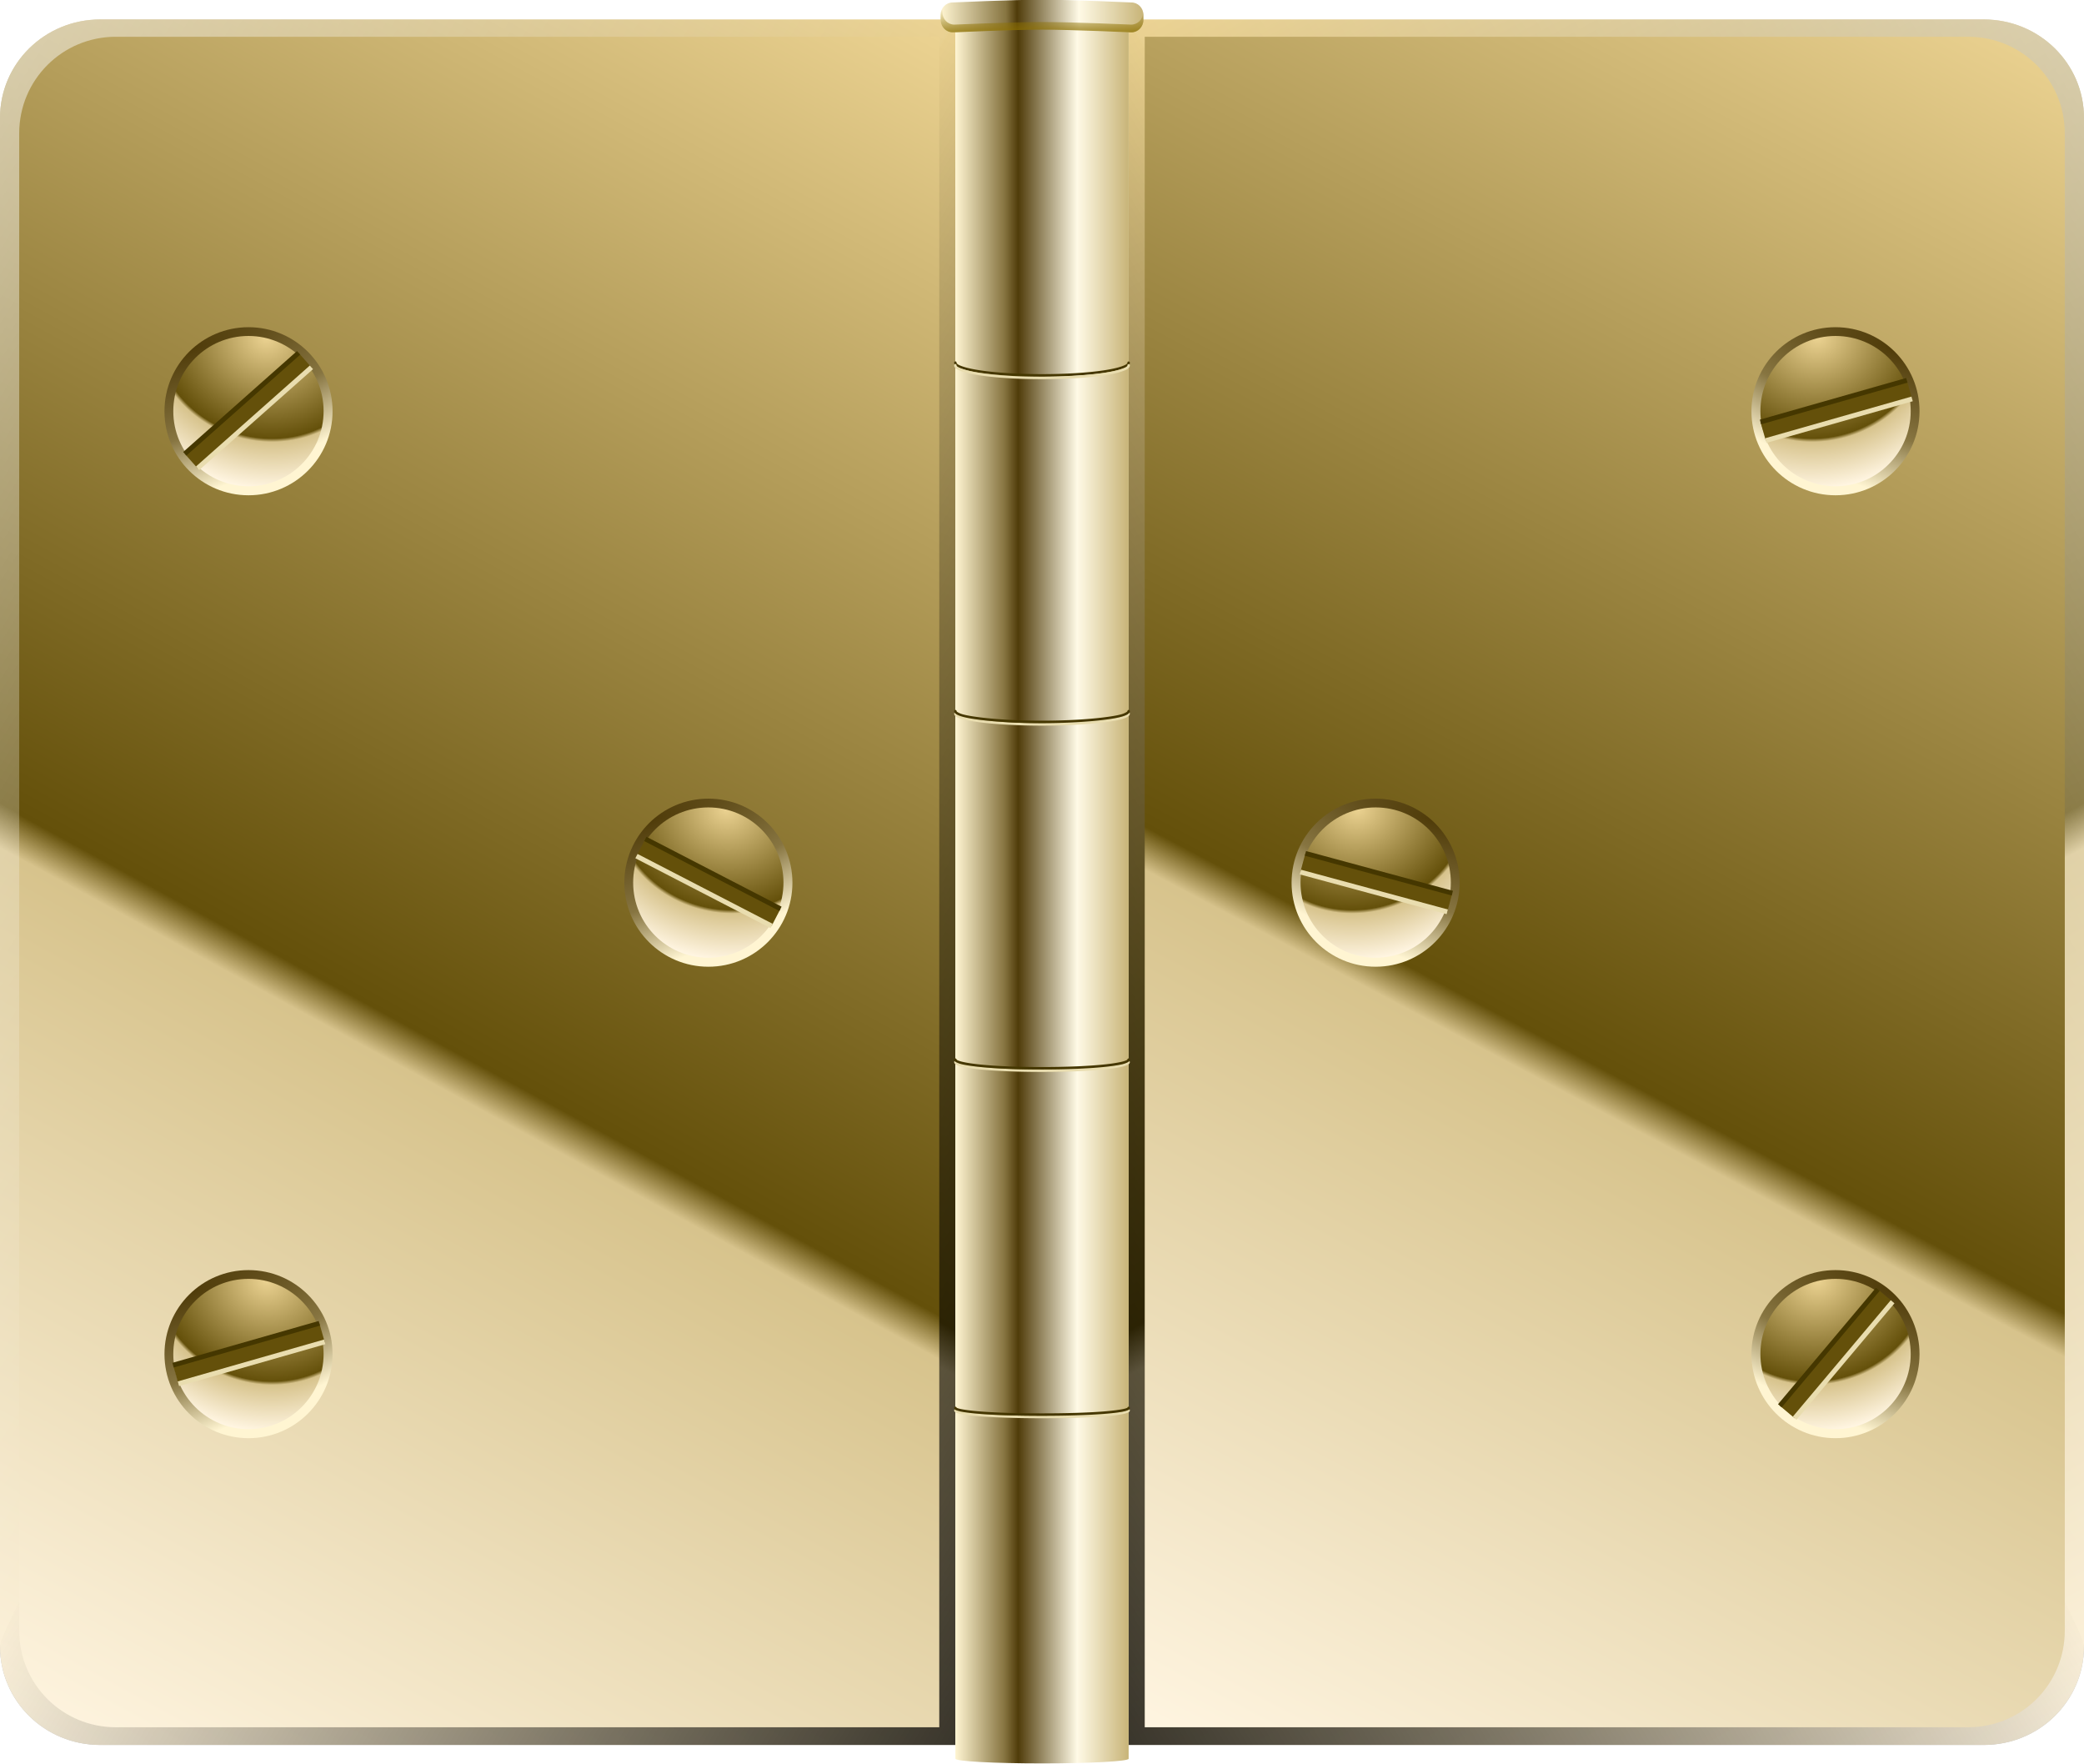 <?xml version="1.0" encoding="UTF-8" standalone="no"?>
<!-- Created with Inkscape (http://www.inkscape.org/) -->
<svg
   xmlns:dc="http://purl.org/dc/elements/1.1/"
   xmlns:cc="http://creativecommons.org/ns#"
   xmlns:rdf="http://www.w3.org/1999/02/22-rdf-syntax-ns#"
   xmlns:svg="http://www.w3.org/2000/svg"
   xmlns="http://www.w3.org/2000/svg"
   xmlns:xlink="http://www.w3.org/1999/xlink"
   xmlns:sodipodi="http://sodipodi.sourceforge.net/DTD/sodipodi-0.dtd"
   xmlns:inkscape="http://www.inkscape.org/namespaces/inkscape"
   inkscape:output_extension="org.inkscape.output.svg.inkscape"
   sodipodi:docname="hinge.svg"
   inkscape:version="0.46+devel r20880"
   sodipodi:version="0.32"
   id="svg2"
   height="365.302"
   width="431.496"
   version="1.0"
   inkscape:export-filename="d:\Vector Art\my_folder\hinge.png"
   inkscape:export-xdpi="62.57"
   inkscape:export-ydpi="62.57">
  <sodipodi:namedview
     id="base"
     pagecolor="#ffffff"
     bordercolor="#666666"
     borderopacity="1.0"
     inkscape:pageopacity="0.0"
     inkscape:pageshadow="2"
     inkscape:zoom="1.1497337"
     inkscape:cx="215.74783"
     inkscape:cy="182.65099"
     inkscape:document-units="px"
     inkscape:current-layer="g4140"
     showgrid="false"
     showguides="true"
     inkscape:guide-bbox="true"
     inkscape:snap-bbox="true"
     inkscape:object-paths="true"
     inkscape:snap-object-midpoints="true"
     inkscape:snap-bbox-midpoints="true"
     inkscape:snap-grids="false"
     inkscape:window-width="1280"
     inkscape:window-height="673"
     inkscape:window-x="-4"
     inkscape:window-y="-4"
     inkscape:bbox-nodes="true"
     inkscape:object-nodes="true"
     inkscape:snap-global="false">
    <inkscape:grid
       type="xygrid"
       id="grid2794"
       empspacing="10"
       visible="true"
       enabled="true" />
  </sodipodi:namedview>
  <defs
     id="defs4">
    <inkscape:perspective
       sodipodi:type="inkscape:persp3d"
       inkscape:vp_x="0 : 182.65099 : 1"
       inkscape:vp_y="0 : 1000 : 0"
       inkscape:vp_z="431.49567 : 182.65099 : 1"
       inkscape:persp3d-origin="215.74783 : 121.76732 : 1"
       id="perspective138" />
    <linearGradient
       inkscape:collect="always"
       id="linearGradient4002">
      <stop
         style="stop-color:#ffffff;stop-opacity:1;"
         offset="0"
         id="stop4004" />
      <stop
         style="stop-color:#ffffff;stop-opacity:0;"
         offset="1"
         id="stop4006" />
    </linearGradient>
    <linearGradient
       inkscape:collect="always"
       id="linearGradient3992">
      <stop
         style="stop-color:#000000;stop-opacity:1;"
         offset="0"
         id="stop3994" />
      <stop
         style="stop-color:#000000;stop-opacity:0;"
         offset="1"
         id="stop3996" />
    </linearGradient>
    <linearGradient
       inkscape:collect="always"
       id="linearGradient3922">
      <stop
         style="stop-color:#8e7100;stop-opacity:1;"
         offset="0"
         id="stop3924" />
      <stop
         style="stop-color:#8e7100;stop-opacity:0;"
         offset="1"
         id="stop3926" />
    </linearGradient>
    <linearGradient
       id="linearGradient3746">
      <stop
         id="stop3748"
         offset="0"
         style="stop-color:#c8b478;stop-opacity:1;" />
      <stop
         style="stop-color:#fffae6;stop-opacity:1;"
         offset="0.318"
         id="stop3750" />
      <stop
         id="stop3752"
         offset="0.623"
         style="stop-color:#503c0a;stop-opacity:1;" />
      <stop
         style="stop-color:#877541;stop-opacity:1;"
         offset="0.678"
         id="stop3754" />
      <stop
         id="stop3756"
         offset="1"
         style="stop-color:#fff5d2;stop-opacity:1;" />
    </linearGradient>
    <inkscape:path-effect
       id="path-effect3707"
       effect="spiro"
       is_visible="true"
       deactivate_knotholder="false" />
    <inkscape:path-effect
       effect="spiro"
       id="path-effect3703"
       is_visible="true"
       deactivate_knotholder="false" />
    <linearGradient
       id="linearGradient3670">
      <stop
         id="stop3678"
         offset="0"
         style="stop-color:#ebd291;stop-opacity:1;" />
      <stop
         style="stop-color:#64500a;stop-opacity:1;"
         offset="0.667"
         id="stop3690" />
      <stop
         style="stop-color:#d7c38c;stop-opacity:1;"
         offset="0.691"
         id="stop3684" />
      <stop
         style="stop-color:#fff5e1;stop-opacity:1;"
         offset="1"
         id="stop3680" />
    </linearGradient>
    <linearGradient
       id="linearGradient3630">
      <stop
         style="stop-color:#503c0a;stop-opacity:1;"
         offset="0"
         id="stop3636" />
      <stop
         id="stop3638"
         offset="0.575"
         style="stop-color:#877541;stop-opacity:1;" />
      <stop
         style="stop-color:#fff5d2;stop-opacity:1;"
         offset="1"
         id="stop3640" />
    </linearGradient>
    <linearGradient
       id="linearGradient8706">
      <stop
         style="stop-color:#c8b478;stop-opacity:1;"
         offset="0"
         id="stop8708" />
      <stop
         id="stop8710"
         offset="0.297"
         style="stop-color:#fffae6;stop-opacity:1;" />
      <stop
         style="stop-color:#503c0a;stop-opacity:1;"
         offset="0.637"
         id="stop8712" />
      <stop
         id="stop8716"
         offset="0.718"
         style="stop-color:#877541;stop-opacity:1;" />
      <stop
         style="stop-color:#fff5d2;stop-opacity:1;"
         offset="1"
         id="stop8714" />
    </linearGradient>
    <linearGradient
       id="linearGradient8688">
      <stop
         id="stop8690"
         offset="0"
         style="stop-color:#ebd291;stop-opacity:1;" />
      <stop
         style="stop-color:#64500a;stop-opacity:1;"
         offset="0.583"
         id="stop8694" />
      <stop
         id="stop8696"
         offset="0.603"
         style="stop-color:#d7c38c;stop-opacity:1;" />
      <stop
         id="stop8692"
         offset="1"
         style="stop-color:#fff5e1;stop-opacity:1;" />
    </linearGradient>
    <linearGradient
       inkscape:collect="always"
       xlink:href="#linearGradient8688"
       id="linearGradient8686"
       x1="290.5"
       y1="152.362"
       x2="99.75"
       y2="502.612"
       gradientUnits="userSpaceOnUse" />
    <radialGradient
       inkscape:collect="always"
       xlink:href="#linearGradient3630"
       id="radialGradient3616"
       cx="189.394"
       cy="316.498"
       fx="189.394"
       fy="316.498"
       r="20.288"
       gradientUnits="userSpaceOnUse"
       gradientTransform="matrix(4.749,-1.967,0.623,1.503,-909.975,204.309)" />
    <radialGradient
       inkscape:collect="always"
       xlink:href="#linearGradient3630"
       id="radialGradient3654"
       gradientUnits="userSpaceOnUse"
       gradientTransform="matrix(4.749,-1.967,0.623,1.503,-909.975,204.309)"
       cx="189.394"
       cy="316.498"
       fx="189.394"
       fy="316.498"
       r="20.288" />
    <radialGradient
       inkscape:collect="always"
       xlink:href="#linearGradient3630"
       id="radialGradient3656"
       gradientUnits="userSpaceOnUse"
       gradientTransform="matrix(4.749,-1.967,0.623,1.503,-909.975,204.309)"
       cx="189.394"
       cy="316.498"
       fx="189.394"
       fy="316.498"
       r="20.288" />
    <radialGradient
       inkscape:collect="always"
       xlink:href="#linearGradient3670"
       id="radialGradient3688"
       cx="204.694"
       cy="302.916"
       fx="204.694"
       fy="302.916"
       r="20.321"
       gradientUnits="userSpaceOnUse"
       gradientTransform="matrix(-0.507,1.891,-2.093,-0.561,942.516,85.743)" />
    <radialGradient
       inkscape:collect="always"
       xlink:href="#linearGradient3670"
       id="radialGradient3696"
       gradientUnits="userSpaceOnUse"
       gradientTransform="matrix(-0.507,1.891,-2.093,-0.561,942.516,85.743)"
       cx="204.694"
       cy="302.916"
       fx="204.694"
       fy="302.916"
       r="20.321" />
    <radialGradient
       inkscape:collect="always"
       xlink:href="#linearGradient3670"
       id="radialGradient3698"
       gradientUnits="userSpaceOnUse"
       gradientTransform="matrix(-0.507,1.891,-2.093,-0.561,942.516,85.743)"
       cx="204.694"
       cy="302.916"
       fx="204.694"
       fy="302.916"
       r="20.321" />
    <filter
       inkscape:collect="always"
       id="filter3934"
       x="-0.013"
       width="1.027"
       y="-0.115"
       height="1.231">
      <feGaussianBlur
         inkscape:collect="always"
         stdDeviation="0.234"
         id="feGaussianBlur3936" />
    </filter>
    <clipPath
       clipPathUnits="userSpaceOnUse"
       id="clipPath3940">
      <path
         sodipodi:nodetypes="caccccacccc"
         id="path3942"
         d="m 289.937,144.93 c 0,0 12.331,-0.558 18.5,-0.558 6.169,0 18.5,0.558 18.5,0.558 1.385,0 2.5,1.132 2.5,2.538 l 0,1.015 c 0,1.406 -1.115,2.538 -2.5,2.538 0,0 -12.331,-0.558 -18.5,-0.558 -6.169,0 -18.5,0.558 -18.5,0.558 -1.385,0 -2.5,-1.132 -2.5,-2.538 l 0,-1.015 c 0,-1.406 1.115,-2.538 2.5,-2.538 z"
         style="fill:url(#linearGradient3944);fill-opacity:1;stroke:none" />
    </clipPath>
    <linearGradient
       inkscape:collect="always"
       xlink:href="#linearGradient3746"
       id="linearGradient3944"
       gradientUnits="userSpaceOnUse"
       gradientTransform="translate(0,-0.619)"
       x1="329.437"
       y1="148.315"
       x2="287.437"
       y2="148.492" />
    <linearGradient
       inkscape:collect="always"
       xlink:href="#linearGradient8688"
       id="linearGradient3972"
       x1="294.013"
       y1="149.21"
       x2="97.244"
       y2="505.592"
       gradientUnits="userSpaceOnUse" />
    <linearGradient
       inkscape:collect="always"
       xlink:href="#linearGradient3992"
       id="linearGradient3998"
       x1="295.023"
       y1="503.401"
       x2="137.82"
       y2="409.401"
       gradientUnits="userSpaceOnUse" />
    <linearGradient
       inkscape:collect="always"
       xlink:href="#linearGradient4002"
       id="linearGradient4008"
       x1="94.609"
       y1="158.095"
       x2="240.08"
       y2="248.605"
       gradientUnits="userSpaceOnUse" />
    <linearGradient
       inkscape:collect="always"
       xlink:href="#linearGradient8706"
       id="linearGradient4026"
       gradientUnits="userSpaceOnUse"
       gradientTransform="translate(3.306,-1)"
       x1="326.391"
       y1="315.545"
       x2="290.5"
       y2="315.545" />
    <linearGradient
       inkscape:collect="always"
       xlink:href="#linearGradient3746"
       id="linearGradient4028"
       gradientUnits="userSpaceOnUse"
       gradientTransform="translate(3.306,-1.619)"
       x1="329.437"
       y1="148.315"
       x2="287.437"
       y2="148.492" />
    <linearGradient
       inkscape:collect="always"
       xlink:href="#linearGradient3922"
       id="linearGradient4030"
       gradientUnits="userSpaceOnUse"
       x1="306.706"
       y1="152.483"
       x2="306.706"
       y2="146.199" />
    <linearGradient
       inkscape:collect="always"
       xlink:href="#linearGradient8688"
       id="linearGradient4190"
       gradientUnits="userSpaceOnUse"
       x1="294.013"
       y1="149.21"
       x2="97.244"
       y2="505.592" />
    <linearGradient
       inkscape:collect="always"
       xlink:href="#linearGradient4002"
       id="linearGradient4192"
       gradientUnits="userSpaceOnUse"
       x1="94.609"
       y1="158.095"
       x2="240.08"
       y2="248.605" />
    <linearGradient
       inkscape:collect="always"
       xlink:href="#linearGradient8688"
       id="linearGradient4194"
       gradientUnits="userSpaceOnUse"
       x1="294.013"
       y1="149.21"
       x2="97.244"
       y2="505.592" />
    <linearGradient
       inkscape:collect="always"
       xlink:href="#linearGradient3992"
       id="linearGradient4196"
       gradientUnits="userSpaceOnUse"
       x1="295.023"
       y1="503.401"
       x2="137.82"
       y2="409.401" />
    <linearGradient
       inkscape:collect="always"
       xlink:href="#linearGradient8688"
       id="linearGradient4198"
       gradientUnits="userSpaceOnUse"
       x1="104.5"
       y1="152.362"
       x2="290.457"
       y2="503.319" />
    <radialGradient
       inkscape:collect="always"
       xlink:href="#linearGradient3630"
       id="radialGradient4200"
       gradientUnits="userSpaceOnUse"
       gradientTransform="matrix(4.749,-1.967,0.623,1.503,-909.975,204.309)"
       cx="189.394"
       cy="316.498"
       fx="189.394"
       fy="316.498"
       r="20.288" />
    <radialGradient
       inkscape:collect="always"
       xlink:href="#linearGradient3670"
       id="radialGradient4202"
       gradientUnits="userSpaceOnUse"
       gradientTransform="matrix(-0.507,1.891,-2.093,-0.561,942.516,85.743)"
       cx="204.694"
       cy="302.916"
       fx="204.694"
       fy="302.916"
       r="20.321" />
    <radialGradient
       inkscape:collect="always"
       xlink:href="#linearGradient3630"
       id="radialGradient4204"
       gradientUnits="userSpaceOnUse"
       gradientTransform="matrix(4.749,-1.967,0.623,1.503,-909.975,204.309)"
       cx="189.394"
       cy="316.498"
       fx="189.394"
       fy="316.498"
       r="20.288" />
    <radialGradient
       inkscape:collect="always"
       xlink:href="#linearGradient3630"
       id="radialGradient4206"
       gradientUnits="userSpaceOnUse"
       gradientTransform="matrix(4.749,-1.967,0.623,1.503,-909.975,204.309)"
       cx="189.394"
       cy="316.498"
       fx="189.394"
       fy="316.498"
       r="20.288" />
    <radialGradient
       inkscape:collect="always"
       xlink:href="#linearGradient3670"
       id="radialGradient4208"
       gradientUnits="userSpaceOnUse"
       gradientTransform="matrix(-0.507,1.891,-2.093,-0.561,942.516,85.743)"
       cx="204.694"
       cy="302.916"
       fx="204.694"
       fy="302.916"
       r="20.321" />
    <radialGradient
       inkscape:collect="always"
       xlink:href="#linearGradient3670"
       id="radialGradient4210"
       gradientUnits="userSpaceOnUse"
       gradientTransform="matrix(-0.507,1.891,-2.093,-0.561,942.516,85.743)"
       cx="204.694"
       cy="302.916"
       fx="204.694"
       fy="302.916"
       r="20.321" />
    <linearGradient
       inkscape:collect="always"
       xlink:href="#linearGradient8688"
       id="linearGradient4212"
       gradientUnits="userSpaceOnUse"
       x1="294.013"
       y1="149.21"
       x2="97.244"
       y2="505.592" />
  </defs>
  <g
     inkscape:label="Layer 1"
     inkscape:groupmode="layer"
     id="layer1"
     transform="translate(-96.023,-141.872)">
    <g
       id="g4032"
       transform="translate(0,-2.878)">
      <path
         style="opacity:0.25;fill:#000000;fill-opacity:1;stroke:none"
         d="m 96.023,485.612 c 0,-11.31 197.797,-336.836 197.797,-336.836 l 0,357.25 -177.031,0 c -11.504,0 -20.766,-9.105 -20.766,-20.414 z"
         id="path3978"
         sodipodi:nodetypes="ccccc" />
      <path
         sodipodi:nodetypes="ccccc"
         id="path3976"
         d="m 293.82,148.776 -197.797,336.836 0,-316.421 c 0,-11.31 9.262,-20.414 20.766,-20.414 l 177.031,0 z"
         style="fill:url(#linearGradient4212);fill-opacity:1;stroke:none" />
      <path
         style="opacity:0.5;fill:url(#linearGradient4008);fill-opacity:1;stroke:none"
         d="m 293.82,148.776 -197.797,336.836 0,-316.421 c 0,-11.31 9.262,-20.414 20.766,-20.414 l 177.031,0 z"
         id="path4000"
         sodipodi:nodetypes="ccccc" />
      <path
         sodipodi:nodetypes="ccccc"
         id="path3956"
         d="m 96.023,485.612 c 0,-11.31 197.797,-336.836 197.797,-336.836 l 0,357.25 -177.031,0 c -11.504,0 -20.766,-9.105 -20.766,-20.414 z"
         style="fill:url(#linearGradient3972);fill-opacity:1;stroke:none" />
      <path
         style="opacity:0.75;fill:url(#linearGradient3998);fill-opacity:1;stroke:none"
         d="m 96.023,485.612 c 0,-11.31 197.797,-336.836 197.797,-336.836 l 0,357.25 -177.031,0 c -11.504,0 -20.766,-9.105 -20.766,-20.414 z"
         id="path3988"
         sodipodi:nodetypes="ccccc" />
      <path
         sodipodi:nodetypes="ccccccc"
         id="rect2792"
         d="m 120,152.362 170.5,0 0,350 -170.5,0 c -11.08,0 -20,-8.92 -20,-20 l 0,-310 c 0,-11.08 8.92,-20 20,-20 z"
         style="fill:url(#linearGradient8686);fill-opacity:1;stroke:none" />
      <path
         transform="matrix(0.87,0,0,0.87,-26.522,-50.561)"
         d="m 220,322.362 c 0,11.046 -8.954,20 -20,20 -11.046,0 -20,-8.954 -20,-20 0,-11.046 8.954,-20 20,-20 11.046,0 20,8.954 20,20 z"
         sodipodi:ry="20"
         sodipodi:rx="20"
         sodipodi:cy="322.36218"
         sodipodi:cx="200"
         id="path2810"
         style="fill:url(#radialGradient3616);fill-opacity:1;stroke:none"
         sodipodi:type="arc" />
      <path
         sodipodi:type="arc"
         style="fill:url(#radialGradient3688);fill-opacity:1;stroke:none"
         id="path2812"
         sodipodi:cx="200"
         sodipodi:cy="322.36218"
         sodipodi:rx="20"
         sodipodi:ry="20"
         d="m 220,322.362 c 0,11.046 -8.954,20 -20,20 -11.046,0 -20,-8.954 -20,-20 0,-11.046 8.954,-20 20,-20 11.046,0 20,8.954 20,20 z"
         transform="matrix(0.778,0,0,0.778,-8.137,-20.929)" />
      <path
         sodipodi:type="arc"
         style="fill:url(#radialGradient3656);fill-opacity:1;stroke:none"
         id="path3650"
         sodipodi:cx="200"
         sodipodi:cy="322.36218"
         sodipodi:rx="20"
         sodipodi:ry="20"
         d="m 220,322.362 c 0,11.046 -8.954,20 -20,20 -11.046,0 -20,-8.954 -20,-20 0,-11.046 8.954,-20 20,-20 11.046,0 20,8.954 20,20 z"
         transform="matrix(0.87,0,0,0.87,-26.522,144.656)" />
      <path
         transform="matrix(0.87,0,0,0.87,68.696,47.047)"
         d="m 220,322.362 c 0,11.046 -8.954,20 -20,20 -11.046,0 -20,-8.954 -20,-20 0,-11.046 8.954,-20 20,-20 11.046,0 20,8.954 20,20 z"
         sodipodi:ry="20"
         sodipodi:rx="20"
         sodipodi:cy="322.36218"
         sodipodi:cx="200"
         id="path3652"
         style="fill:url(#radialGradient3654);fill-opacity:1;stroke:none"
         sodipodi:type="arc" />
      <path
         transform="matrix(0.778,0,0,0.778,-8.137,174.288)"
         d="m 220,322.362 c 0,11.046 -8.954,20 -20,20 -11.046,0 -20,-8.954 -20,-20 0,-11.046 8.954,-20 20,-20 11.046,0 20,8.954 20,20 z"
         sodipodi:ry="20"
         sodipodi:rx="20"
         sodipodi:cy="322.36218"
         sodipodi:cx="200"
         id="path3692"
         style="fill:url(#radialGradient3698);fill-opacity:1;stroke:none"
         sodipodi:type="arc" />
      <path
         sodipodi:type="arc"
         style="fill:url(#radialGradient3696);fill-opacity:1;stroke:none"
         id="path3694"
         sodipodi:cx="200"
         sodipodi:cy="322.36218"
         sodipodi:rx="20"
         sodipodi:ry="20"
         d="m 220,322.362 c 0,11.046 -8.954,20 -20,20 -11.046,0 -20,-8.954 -20,-20 0,-11.046 8.954,-20 20,-20 11.046,0 20,8.954 20,20 z"
         transform="matrix(0.778,0,0,0.778,87.08,76.68)" />
      <g
         id="g3709">
        <path
           style="fill:#64500a;fill-opacity:1;stroke:none"
           d="m 160.503,220.801 -23.57,20.898 -2.654,-2.993 23.57,-20.898 2.654,2.993 z"
           id="rect7894" />
        <path
           style="stroke:#e9ddaf;stroke-width:1px;stroke-opacity:1"
           d="m 160.503,220.801 -23.57,20.898"
           id="path3701"
           inkscape:path-effect="#path-effect3703"
           inkscape:original-d="m 160.50314,220.80126 -23.56999,20.8975" />
        <path
           inkscape:original-d="m 157.84949,217.80825 -23.56999,20.8975"
           inkscape:path-effect="#path-effect3707"
           id="path3705"
           d="m 157.849,217.808 -23.57,20.898"
           style="stroke:#453700;stroke-width:1px;stroke-opacity:1" />
      </g>
      <g
         transform="matrix(0.902,0.432,-0.432,0.902,113.861,154.071)"
         id="g3714">
        <path
           id="path3716"
           d="m 160.503,220.801 -23.57,20.898 -2.654,-2.993 23.57,-20.898 2.654,2.993 z"
           style="fill:#64500a;fill-opacity:1;stroke:none" />
        <path
           inkscape:original-d="m 160.50314,220.80126 -23.56999,20.8975"
           inkscape:path-effect="#path-effect3703"
           id="path3718"
           d="m 160.503,220.801 -23.57,20.898"
           style="stroke:#e9ddaf;stroke-width:1px;stroke-opacity:1" />
        <path
           style="stroke:#453700;stroke-width:1px;stroke-opacity:1"
           d="m 157.849,217.808 -23.57,20.898"
           id="path3720"
           inkscape:path-effect="#path-effect3707"
           inkscape:original-d="m 157.84949,217.80825 -23.56999,20.8975" />
      </g>
      <g
         transform="matrix(0.36,0.933,-0.933,0.36,404.012,107.227)"
         id="g3722">
        <path
           style="fill:#64500a;fill-opacity:1;stroke:none"
           d="m 160.503,220.801 -23.57,20.898 -2.654,-2.993 23.57,-20.898 2.654,2.993 z"
           id="path3724" />
        <path
           style="stroke:#e9ddaf;stroke-width:1px;stroke-opacity:1"
           d="m 160.503,220.801 -23.57,20.898"
           id="path3726"
           inkscape:path-effect="#path-effect3703"
           inkscape:original-d="m 160.50314,220.80126 -23.56999,20.8975" />
        <path
           inkscape:original-d="m 157.84949,217.80825 -23.56999,20.8975"
           inkscape:path-effect="#path-effect3707"
           id="path3728"
           d="m 157.849,217.808 -23.57,20.898"
           style="stroke:#453700;stroke-width:1px;stroke-opacity:1" />
      </g>
    </g>
    <g
       id="g4058"
       transform="matrix(-1,0,0,1,631.674,0)" />
    <g
       id="g4140"
       transform="matrix(-1,0,0,1,623.542,-2.878)">
      <path
         sodipodi:nodetypes="ccccc"
         id="path4142"
         d="m 96.023,485.612 c 0,-11.31 197.797,-336.836 197.797,-336.836 l 0,357.25 -177.031,0 c -11.504,0 -20.766,-9.105 -20.766,-20.414 z"
         style="opacity:0.25;fill:#000000;fill-opacity:1;stroke:none" />
      <path
         style="fill:url(#linearGradient4190);fill-opacity:1;stroke:none"
         d="m 293.82,148.776 -197.797,336.836 0,-316.421 c 0,-11.31 9.262,-20.414 20.766,-20.414 l 177.031,0 z"
         id="path4144"
         sodipodi:nodetypes="ccccc" />
      <path
         sodipodi:nodetypes="ccccc"
         id="path4146"
         d="m 293.82,148.776 -197.797,336.836 0,-316.421 c 0,-11.31 9.262,-20.414 20.766,-20.414 l 177.031,0 z"
         style="opacity:0.5;fill:url(#linearGradient4192);fill-opacity:1;stroke:none" />
      <path
         style="fill:url(#linearGradient4194);fill-opacity:1;stroke:none"
         d="m 96.023,485.612 c 0,-11.31 197.797,-336.836 197.797,-336.836 l 0,357.25 -177.031,0 c -11.504,0 -20.766,-9.105 -20.766,-20.414 z"
         id="path4148"
         sodipodi:nodetypes="ccccc" />
      <path
         sodipodi:nodetypes="ccccc"
         id="path4150"
         d="m 96.023,485.612 c 0,-11.31 197.797,-336.836 197.797,-336.836 l 0,357.25 -177.031,0 c -11.504,0 -20.766,-9.105 -20.766,-20.414 z"
         style="opacity:0.75;fill:url(#linearGradient4196);fill-opacity:1;stroke:none" />
      <path
         style="fill:url(#linearGradient4198);fill-opacity:1;stroke:none"
         d="m 120,152.362 170.5,0 0,350 -170.5,0 c -11.08,0 -20,-8.92 -20,-20 l 0,-310 c 0,-11.08 8.92,-20 20,-20 z"
         id="path4152"
         sodipodi:nodetypes="ccccccc" />
      <path
         sodipodi:type="arc"
         style="fill:url(#radialGradient4200);fill-opacity:1;stroke:none"
         id="path4154"
         sodipodi:cx="200"
         sodipodi:cy="322.36218"
         sodipodi:rx="20"
         sodipodi:ry="20"
         d="m 220,322.362 c 0,11.046 -8.954,20 -20,20 -11.046,0 -20,-8.954 -20,-20 0,-11.046 8.954,-20 20,-20 11.046,0 20,8.954 20,20 z"
         transform="matrix(0.87,0,0,0.87,-26.522,-50.561)" />
      <path
         transform="matrix(0.778,0,0,0.778,-8.137,-20.929)"
         d="m 220,322.362 c 0,11.046 -8.954,20 -20,20 -11.046,0 -20,-8.954 -20,-20 0,-11.046 8.954,-20 20,-20 11.046,0 20,8.954 20,20 z"
         sodipodi:ry="20"
         sodipodi:rx="20"
         sodipodi:cy="322.36218"
         sodipodi:cx="200"
         id="path4156"
         style="fill:url(#radialGradient4202);fill-opacity:1;stroke:none"
         sodipodi:type="arc" />
      <path
         transform="matrix(0.87,0,0,0.87,-26.522,144.656)"
         d="m 220,322.362 c 0,11.046 -8.954,20 -20,20 -11.046,0 -20,-8.954 -20,-20 0,-11.046 8.954,-20 20,-20 11.046,0 20,8.954 20,20 z"
         sodipodi:ry="20"
         sodipodi:rx="20"
         sodipodi:cy="322.36218"
         sodipodi:cx="200"
         id="path4158"
         style="fill:url(#radialGradient4204);fill-opacity:1;stroke:none"
         sodipodi:type="arc" />
      <path
         sodipodi:type="arc"
         style="fill:url(#radialGradient4206);fill-opacity:1;stroke:none"
         id="path4160"
         sodipodi:cx="200"
         sodipodi:cy="322.36218"
         sodipodi:rx="20"
         sodipodi:ry="20"
         d="m 220,322.362 c 0,11.046 -8.954,20 -20,20 -11.046,0 -20,-8.954 -20,-20 0,-11.046 8.954,-20 20,-20 11.046,0 20,8.954 20,20 z"
         transform="matrix(0.87,0,0,0.87,68.696,47.047)" />
      <path
         sodipodi:type="arc"
         style="fill:url(#radialGradient4208);fill-opacity:1;stroke:none"
         id="path4162"
         sodipodi:cx="200"
         sodipodi:cy="322.36218"
         sodipodi:rx="20"
         sodipodi:ry="20"
         d="m 220,322.362 c 0,11.046 -8.954,20 -20,20 -11.046,0 -20,-8.954 -20,-20 0,-11.046 8.954,-20 20,-20 11.046,0 20,8.954 20,20 z"
         transform="matrix(0.778,0,0,0.778,-8.137,174.288)" />
      <path
         transform="matrix(0.778,0,0,0.778,87.08,76.68)"
         d="m 220,322.362 c 0,11.046 -8.954,20 -20,20 -11.046,0 -20,-8.954 -20,-20 0,-11.046 8.954,-20 20,-20 11.046,0 20,8.954 20,20 z"
         sodipodi:ry="20"
         sodipodi:rx="20"
         sodipodi:cy="322.36218"
         sodipodi:cx="200"
         id="path4164"
         style="fill:url(#radialGradient4210);fill-opacity:1;stroke:none"
         sodipodi:type="arc" />
      <g
         id="g4166"
         transform="matrix(0.538,0.843,-0.843,0.538,261.693,-18.129)">
        <path
           id="path4168"
           d="m 160.503,220.801 -23.57,20.898 -2.654,-2.993 23.57,-20.898 2.654,2.993 z"
           style="fill:#64500a;fill-opacity:1;stroke:none" />
        <path
           inkscape:original-d="m 160.50314,220.80126 -23.56999,20.8975"
           inkscape:path-effect="#path-effect3703"
           id="path4170"
           d="m 160.503,220.801 -23.57,20.898"
           style="stroke:#e9ddaf;stroke-width:1px;stroke-opacity:1" />
        <path
           style="stroke:#453700;stroke-width:1px;stroke-opacity:1"
           d="m 157.849,217.808 -23.57,20.898"
           id="path4172"
           inkscape:path-effect="#path-effect3707"
           inkscape:original-d="m 157.84949,217.80825 -23.56999,20.8975" />
      </g>
      <g
         id="g4174"
         transform="matrix(-0.026,1,-1,-0.026,380.908,283.617)">
        <path
           style="fill:#64500a;fill-opacity:1;stroke:none"
           d="m 160.503,220.801 -23.57,20.898 -2.654,-2.993 23.57,-20.898 2.654,2.993 z"
           id="path4176" />
        <path
           style="stroke:#e9ddaf;stroke-width:1px;stroke-opacity:1"
           d="m 160.503,220.801 -23.57,20.898"
           id="path4178"
           inkscape:path-effect="#path-effect3703"
           inkscape:original-d="m 160.50314,220.80126 -23.56999,20.8975" />
        <path
           inkscape:original-d="m 157.84949,217.80825 -23.56999,20.8975"
           inkscape:path-effect="#path-effect3707"
           id="path4180"
           d="m 157.849,217.808 -23.57,20.898"
           style="stroke:#453700;stroke-width:1px;stroke-opacity:1" />
      </g>
      <g
         id="g4182"
         transform="matrix(0.896,0.445,-0.445,0.896,212.723,56.036)">
        <path
           id="path4184"
           d="m 160.503,220.801 -23.57,20.898 -2.654,-2.993 23.57,-20.898 2.654,2.993 z"
           style="fill:#64500a;fill-opacity:1;stroke:none" />
        <path
           inkscape:original-d="m 160.50314,220.80126 -23.56999,20.8975"
           inkscape:path-effect="#path-effect3703"
           id="path4186"
           d="m 160.503,220.801 -23.57,20.898"
           style="stroke:#e9ddaf;stroke-width:1px;stroke-opacity:1" />
        <path
           style="stroke:#453700;stroke-width:1px;stroke-opacity:1"
           d="m 157.849,217.808 -23.57,20.898"
           id="path4188"
           inkscape:path-effect="#path-effect3707"
           inkscape:original-d="m 157.84949,217.80825 -23.56999,20.8975" />
      </g>
    </g>
  </g>
  <g
     id="g4013"
     transform="matrix(1,0,0,1.017,-95.995,-145.868)">
    <path
       id="rect2826"
       d="m 311.743,143.991 c -9.719,0 -17.61,1.283 -17.906,2.886 l -0.031,0 0,0.095 0,70.83 0,70.925 0,70.925 0,70.925 0,70.894 c 0,0.526 8.031,0.952 17.938,0.952 9.907,0 17.938,-0.426 17.938,-0.952 l 0,-70.925 0,-70.894 0,-70.925 0,-70.925 0,-70.83 0,-0.095 -0.031,0 c -0.296,-1.604 -8.187,-2.886 -17.906,-2.886 z"
       style="fill:url(#linearGradient4026);fill-opacity:1;stroke:none" />
    <path
       sodipodi:nodetypes="caccccacccc"
       id="rect7903"
       d="m 293.243,143.93 c 0,0 12.331,-0.558 18.5,-0.558 6.169,0 18.5,0.558 18.5,0.558 1.385,0 2.5,1.132 2.5,2.538 l 0,1.015 c 0,1.406 -1.115,2.538 -2.5,2.538 0,0 -12.331,-0.558 -18.5,-0.558 -6.169,0 -18.5,0.558 -18.5,0.558 -1.385,0 -2.5,-1.132 -2.5,-2.538 l 0,-1.015 c 0,-1.406 1.115,-2.538 2.5,-2.538 z"
       style="fill:url(#linearGradient4028);fill-opacity:1;stroke:none" />
    <path
       transform="translate(3.306,-1)"
       clip-path="url(#clipPath3940)"
       id="path3824"
       d="m 287.812,146.156 c -0.231,0.385 -0.375,0.827 -0.375,1.312 l 0,1 c 0,1.406 1.115,2.562 2.5,2.562 0,0 12.331,-0.562 18.5,-0.562 6.169,0 18.5,0.562 18.5,0.562 1.385,0 2.5,-1.157 2.5,-2.562 l 0,-1 c 0,-0.176 -0.029,-0.335 -0.062,-0.5 -0.031,1.377 -1.118,2.469 -2.469,2.469 0,0 -12.207,-0.531 -18.312,-0.531 -6.105,0 -18.312,0.531 -18.312,0.531 -1.371,0 -2.469,-1.125 -2.469,-2.531 l 0,-0.75 z"
       style="fill:url(#linearGradient4030);fill-opacity:1;stroke:none;filter:url(#filter3934)" />
    <path
       style="font-size:medium;font-style:normal;font-variant:normal;font-weight:normal;font-stretch:normal;text-indent:0;text-align:start;text-decoration:none;line-height:normal;letter-spacing:normal;word-spacing:normal;text-transform:none;direction:ltr;block-progression:tb;writing-mode:lr-tb;text-anchor:start;color:#000000;fill:#453700;fill-opacity:1;fill-rule:nonzero;stroke:none;stroke-width:0.5;marker:none;visibility:visible;display:inline;overflow:visible;enable-background:accumulate;font-family:Bitstream Vera Sans;-inkscape-font-specification:Bitstream Vera Sans"
       d="m 293.775,217.001 a 0.25,0.25 0 0 0 -0.031,0.031 0.25,0.25 0 0 0 -0.094,0.031 0.25,0.25 0 0 0 -0.094,0.125 0.25,0.25 0 0 0 0,0.094 c 0,0.295 0.197,0.528 0.469,0.719 0.272,0.191 0.658,0.341 1.125,0.5 0.934,0.317 2.243,0.609 3.875,0.844 3.264,0.469 7.756,0.75 12.719,0.75 4.963,0 9.455,-0.281 12.719,-0.75 1.632,-0.234 2.941,-0.527 3.875,-0.844 0.467,-0.159 0.853,-0.309 1.125,-0.5 0.272,-0.191 0.469,-0.423 0.469,-0.719 a 0.25,0.25 0 0 0 -0.031,-0.125 0.25,0.25 0 0 0 -0.031,-0.062 0.25,0.25 0 0 0 -0.25,-0.062 0.25,0.25 0 0 0 -0.094,0.031 0.25,0.25 0 0 0 -0.094,0.125 0.25,0.25 0 0 0 0,0.094 c 0,0.06 -0.044,0.168 -0.25,0.312 -0.206,0.145 -0.559,0.288 -1,0.438 -0.881,0.299 -2.167,0.581 -3.781,0.812 -3.228,0.464 -7.713,0.75 -12.656,0.75 -4.944,0 -9.428,-0.286 -12.656,-0.75 -1.614,-0.232 -2.9,-0.513 -3.781,-0.812 -0.441,-0.15 -0.794,-0.293 -1,-0.438 -0.206,-0.145 -0.25,-0.252 -0.25,-0.312 a 0.25,0.25 0 0 0 -0.031,-0.125 0.25,0.25 0 0 0 -0.031,-0.062 0.25,0.25 0 0 0 -0.219,-0.094 z"
       id="path3946" />
    <path
       id="path7866"
       d="m 293.712,359.406 a 0.25,0.25 0 0 0 -0.156,0.188 0.25,0.25 0 0 0 0,0.062 c 0,0.147 0.065,0.255 0.156,0.344 0.091,0.088 0.209,0.154 0.344,0.219 0.269,0.129 0.63,0.267 1.094,0.375 0.927,0.216 2.246,0.402 3.875,0.562 3.258,0.32 7.759,0.5 12.719,0.5 4.96,0 9.46,-0.18 12.719,-0.5 1.629,-0.16 2.948,-0.347 3.875,-0.562 0.464,-0.108 0.825,-0.246 1.094,-0.375 0.134,-0.065 0.252,-0.13 0.344,-0.219 0.091,-0.088 0.156,-0.197 0.156,-0.344 a 0.25,0.25 0 0 0 -0.125,-0.219 0.25,0.25 0 0 0 -0.094,-0.031 0.25,0.25 0 0 0 -0.094,0 0.25,0.25 0 0 0 -0.188,0.188 0.25,0.25 0 0 0 0,0.062 c 0,-0.025 -8e-5,-0.03 -0.031,0 -0.031,0.03 -0.083,0.075 -0.188,0.125 -0.209,0.1 -0.556,0.209 -1,0.312 -0.888,0.206 -2.196,0.404 -3.812,0.562 -3.234,0.318 -7.71,0.5 -12.656,0.5 -4.947,0 -9.423,-0.182 -12.656,-0.5 -1.617,-0.159 -2.924,-0.356 -3.812,-0.562 -0.444,-0.103 -0.791,-0.212 -1,-0.312 -0.105,-0.05 -0.156,-0.095 -0.188,-0.125 -0.031,-0.03 -0.031,-0.025 -0.031,0 a 0.25,0.25 0 0 0 -0.125,-0.219 0.25,0.25 0 0 0 -0.094,-0.031 0.25,0.25 0 0 0 -0.094,0 0.25,0.25 0 0 0 -0.031,0 z"
       style="font-size:medium;font-style:normal;font-variant:normal;font-weight:normal;font-stretch:normal;text-indent:0;text-align:start;text-decoration:none;line-height:normal;letter-spacing:normal;word-spacing:normal;text-transform:none;direction:ltr;block-progression:tb;writing-mode:lr-tb;text-anchor:start;color:#000000;fill:#e9ddaf;fill-opacity:1;fill-rule:nonzero;stroke:none;stroke-width:0.5;marker:none;visibility:visible;display:inline;overflow:visible;enable-background:accumulate;font-family:Bitstream Vera Sans;-inkscape-font-specification:Bitstream Vera Sans" />
    <path
       id="path7868"
       d="m 293.712,430.312 a 0.25,0.25 0 0 0 -0.125,0.125 0.25,0.25 0 0 0 -0.031,0.094 0.25,0.25 0 0 0 0,0.031 c 0,0.158 0.094,0.274 0.188,0.344 0.093,0.07 0.211,0.107 0.344,0.156 0.265,0.098 0.632,0.199 1.094,0.281 0.923,0.165 2.247,0.314 3.875,0.438 3.256,0.246 7.729,0.375 12.688,0.375 4.958,0 9.432,-0.129 12.688,-0.375 1.628,-0.123 2.952,-0.272 3.875,-0.438 0.462,-0.083 0.829,-0.183 1.094,-0.281 0.132,-0.049 0.25,-0.087 0.344,-0.156 0.093,-0.07 0.188,-0.185 0.188,-0.344 a 0.25,0.25 0 0 0 0,-0.062 0.25,0.25 0 0 0 -0.125,-0.156 0.25,0.25 0 0 0 -0.094,-0.031 0.25,0.25 0 0 0 -0.094,0 0.25,0.25 0 0 0 -0.156,0.125 0.25,0.25 0 0 0 -0.031,0.062 c -0.029,0.022 -0.081,0.054 -0.188,0.094 -0.213,0.079 -0.585,0.17 -1.031,0.25 -0.892,0.16 -2.194,0.315 -3.812,0.438 -3.237,0.245 -7.708,0.375 -12.656,0.375 -4.948,0 -9.42,-0.13 -12.656,-0.375 -1.618,-0.122 -2.92,-0.278 -3.812,-0.438 -0.446,-0.08 -0.818,-0.171 -1.031,-0.25 -0.106,-0.039 -0.158,-0.072 -0.188,-0.094 a 0.25,0.25 0 0 0 -0.125,-0.156 0.25,0.25 0 0 0 -0.094,-0.031 0.25,0.25 0 0 0 -0.094,0 0.25,0.25 0 0 0 -0.031,0 z"
       style="font-size:medium;font-style:normal;font-variant:normal;font-weight:normal;font-stretch:normal;text-indent:0;text-align:start;text-decoration:none;line-height:normal;letter-spacing:normal;word-spacing:normal;text-transform:none;direction:ltr;block-progression:tb;writing-mode:lr-tb;text-anchor:start;color:#000000;fill:#e9ddaf;fill-opacity:1;fill-rule:nonzero;stroke:none;stroke-width:0.5;marker:none;visibility:visible;display:inline;overflow:visible;enable-background:accumulate;font-family:Bitstream Vera Sans;-inkscape-font-specification:Bitstream Vera Sans" />
    <path
       id="path7870"
       d="m 293.743,288.469 a 0.25,0.25 0 0 0 -0.094,0.062 0.25,0.25 0 0 0 -0.031,0.031 0.25,0.25 0 0 0 -0.062,0.156 c 0,0.289 0.229,0.496 0.5,0.656 0.271,0.16 0.628,0.304 1.094,0.438 0.931,0.266 2.244,0.49 3.875,0.688 3.261,0.394 7.757,0.656 12.719,0.656 4.961,0 9.458,-0.262 12.719,-0.656 1.631,-0.197 2.944,-0.421 3.875,-0.688 0.465,-0.133 0.823,-0.277 1.094,-0.438 0.271,-0.16 0.5,-0.367 0.5,-0.656 a 0.25,0.25 0 0 0 0,-0.031 0.25,0.25 0 0 0 -0.031,-0.094 0.25,0.25 0 0 0 -0.094,-0.094 0.25,0.25 0 0 0 -0.094,-0.031 0.25,0.25 0 0 0 -0.094,0 0.25,0.25 0 0 0 -0.094,0.062 0.25,0.25 0 0 0 -0.031,0.031 0.25,0.25 0 0 0 -0.062,0.156 c 0,0.01 -0.043,0.097 -0.25,0.219 -0.207,0.122 -0.526,0.28 -0.969,0.406 -0.885,0.253 -2.197,0.461 -3.812,0.656 -3.231,0.391 -7.711,0.656 -12.656,0.656 -4.945,0 -9.425,-0.265 -12.656,-0.656 -1.615,-0.195 -2.928,-0.403 -3.812,-0.656 -0.442,-0.126 -0.762,-0.284 -0.969,-0.406 -0.207,-0.122 -0.25,-0.209 -0.25,-0.219 a 0.25,0.25 0 0 0 0,-0.031 0.25,0.25 0 0 0 -0.031,-0.094 0.25,0.25 0 0 0 -0.094,-0.094 0.25,0.25 0 0 0 -0.094,-0.031 0.25,0.25 0 0 0 -0.094,0 z"
       style="font-size:medium;font-style:normal;font-variant:normal;font-weight:normal;font-stretch:normal;text-indent:0;text-align:start;text-decoration:none;line-height:normal;letter-spacing:normal;word-spacing:normal;text-transform:none;direction:ltr;block-progression:tb;writing-mode:lr-tb;text-anchor:start;color:#000000;fill:#e9ddaf;fill-opacity:1;fill-rule:nonzero;stroke:none;stroke-width:0.5;marker:none;visibility:visible;display:inline;overflow:visible;enable-background:accumulate;font-family:Bitstream Vera Sans;-inkscape-font-specification:Bitstream Vera Sans" />
    <path
       id="path7872"
       d="m 293.775,217.531 a 0.25,0.25 0 0 0 -0.031,0.031 0.25,0.25 0 0 0 -0.094,0.031 0.25,0.25 0 0 0 -0.094,0.125 0.25,0.25 0 0 0 0,0.094 c 0,0.295 0.197,0.528 0.469,0.719 0.272,0.191 0.658,0.341 1.125,0.5 0.934,0.317 2.243,0.609 3.875,0.844 3.264,0.469 7.756,0.75 12.719,0.75 4.963,0 9.455,-0.281 12.719,-0.75 1.632,-0.234 2.941,-0.527 3.875,-0.844 0.467,-0.159 0.853,-0.309 1.125,-0.5 0.272,-0.191 0.469,-0.423 0.469,-0.719 a 0.25,0.25 0 0 0 -0.031,-0.125 0.25,0.25 0 0 0 -0.031,-0.062 0.25,0.25 0 0 0 -0.25,-0.062 0.25,0.25 0 0 0 -0.094,0.031 0.25,0.25 0 0 0 -0.094,0.125 0.25,0.25 0 0 0 0,0.094 c 0,0.06 -0.044,0.168 -0.25,0.312 -0.206,0.145 -0.559,0.288 -1,0.438 -0.881,0.299 -2.167,0.581 -3.781,0.812 -3.228,0.464 -7.713,0.75 -12.656,0.75 -4.944,0 -9.428,-0.286 -12.656,-0.75 -1.614,-0.232 -2.9,-0.513 -3.781,-0.812 -0.441,-0.15 -0.794,-0.293 -1,-0.438 -0.206,-0.145 -0.25,-0.252 -0.25,-0.312 a 0.25,0.25 0 0 0 -0.031,-0.125 0.25,0.25 0 0 0 -0.031,-0.062 0.25,0.25 0 0 0 -0.219,-0.094 z"
       style="font-size:medium;font-style:normal;font-variant:normal;font-weight:normal;font-stretch:normal;text-indent:0;text-align:start;text-decoration:none;line-height:normal;letter-spacing:normal;word-spacing:normal;text-transform:none;direction:ltr;block-progression:tb;writing-mode:lr-tb;text-anchor:start;color:#000000;fill:#e9ddaf;fill-opacity:1;fill-rule:nonzero;stroke:none;stroke-width:0.5;marker:none;visibility:visible;display:inline;overflow:visible;enable-background:accumulate;font-family:Bitstream Vera Sans;-inkscape-font-specification:Bitstream Vera Sans" />
    <path
       style="font-size:medium;font-style:normal;font-variant:normal;font-weight:normal;font-stretch:normal;text-indent:0;text-align:start;text-decoration:none;line-height:normal;letter-spacing:normal;word-spacing:normal;text-transform:none;direction:ltr;block-progression:tb;writing-mode:lr-tb;text-anchor:start;color:#000000;fill:#453700;fill-opacity:1;fill-rule:nonzero;stroke:none;stroke-width:0.5;marker:none;visibility:visible;display:inline;overflow:visible;enable-background:accumulate;font-family:Bitstream Vera Sans;-inkscape-font-specification:Bitstream Vera Sans"
       d="m 293.743,287.96 a 0.25,0.25 0 0 0 -0.094,0.062 0.25,0.25 0 0 0 -0.031,0.031 0.25,0.25 0 0 0 -0.062,0.156 c 0,0.289 0.229,0.496 0.5,0.656 0.271,0.16 0.628,0.304 1.094,0.438 0.931,0.266 2.244,0.49 3.875,0.688 3.261,0.394 7.757,0.656 12.719,0.656 4.961,0 9.458,-0.262 12.719,-0.656 1.631,-0.197 2.944,-0.421 3.875,-0.688 0.465,-0.133 0.823,-0.277 1.094,-0.438 0.271,-0.16 0.5,-0.367 0.5,-0.656 a 0.25,0.25 0 0 0 0,-0.031 0.25,0.25 0 0 0 -0.031,-0.094 0.25,0.25 0 0 0 -0.094,-0.094 0.25,0.25 0 0 0 -0.094,-0.031 0.25,0.25 0 0 0 -0.094,0 0.25,0.25 0 0 0 -0.094,0.062 0.25,0.25 0 0 0 -0.031,0.031 0.25,0.25 0 0 0 -0.062,0.156 c 0,0.01 -0.043,0.097 -0.25,0.219 -0.207,0.122 -0.526,0.28 -0.969,0.406 -0.885,0.253 -2.197,0.461 -3.812,0.656 -3.231,0.391 -7.711,0.656 -12.656,0.656 -4.945,0 -9.425,-0.265 -12.656,-0.656 -1.615,-0.195 -2.928,-0.403 -3.812,-0.656 -0.442,-0.126 -0.762,-0.284 -0.969,-0.406 -0.207,-0.122 -0.25,-0.209 -0.25,-0.219 a 0.25,0.25 0 0 0 0,-0.031 0.25,0.25 0 0 0 -0.031,-0.094 0.25,0.25 0 0 0 -0.094,-0.094 0.25,0.25 0 0 0 -0.094,-0.031 0.25,0.25 0 0 0 -0.094,0 z"
       id="path3950" />
    <path
       style="font-size:medium;font-style:normal;font-variant:normal;font-weight:normal;font-stretch:normal;text-indent:0;text-align:start;text-decoration:none;line-height:normal;letter-spacing:normal;word-spacing:normal;text-transform:none;direction:ltr;block-progression:tb;writing-mode:lr-tb;text-anchor:start;color:#000000;fill:#453700;fill-opacity:1;fill-rule:nonzero;stroke:none;stroke-width:0.5;marker:none;visibility:visible;display:inline;overflow:visible;enable-background:accumulate;font-family:Bitstream Vera Sans;-inkscape-font-specification:Bitstream Vera Sans"
       d="m 293.712,358.906 a 0.25,0.25 0 0 0 -0.156,0.188 0.25,0.25 0 0 0 0,0.062 c 0,0.147 0.065,0.255 0.156,0.344 0.091,0.088 0.209,0.154 0.344,0.219 0.269,0.129 0.63,0.267 1.094,0.375 0.927,0.216 2.246,0.402 3.875,0.562 3.258,0.32 7.759,0.5 12.719,0.5 4.96,0 9.46,-0.18 12.719,-0.5 1.629,-0.16 2.948,-0.347 3.875,-0.562 0.464,-0.108 0.825,-0.246 1.094,-0.375 0.134,-0.065 0.252,-0.13 0.344,-0.219 0.091,-0.088 0.156,-0.197 0.156,-0.344 a 0.25,0.25 0 0 0 -0.125,-0.219 0.25,0.25 0 0 0 -0.094,-0.031 0.25,0.25 0 0 0 -0.094,0 0.25,0.25 0 0 0 -0.188,0.188 0.25,0.25 0 0 0 0,0.062 c 0,-0.025 -8e-5,-0.03 -0.031,0 -0.031,0.03 -0.083,0.075 -0.188,0.125 -0.209,0.1 -0.556,0.209 -1,0.312 -0.888,0.206 -2.196,0.404 -3.812,0.562 -3.234,0.318 -7.71,0.5 -12.656,0.5 -4.947,0 -9.423,-0.182 -12.656,-0.5 -1.617,-0.159 -2.924,-0.356 -3.812,-0.562 -0.444,-0.103 -0.791,-0.212 -1,-0.312 -0.105,-0.05 -0.156,-0.095 -0.188,-0.125 -0.031,-0.03 -0.031,-0.025 -0.031,0 a 0.25,0.25 0 0 0 -0.125,-0.219 0.25,0.25 0 0 0 -0.094,-0.031 0.25,0.25 0 0 0 -0.094,0 0.25,0.25 0 0 0 -0.031,0 z"
       id="path3952" />
    <path
       style="font-size:medium;font-style:normal;font-variant:normal;font-weight:normal;font-stretch:normal;text-indent:0;text-align:start;text-decoration:none;line-height:normal;letter-spacing:normal;word-spacing:normal;text-transform:none;direction:ltr;block-progression:tb;writing-mode:lr-tb;text-anchor:start;color:#000000;fill:#453700;fill-opacity:1;fill-rule:nonzero;stroke:none;stroke-width:0.5;marker:none;visibility:visible;display:inline;overflow:visible;enable-background:accumulate;font-family:Bitstream Vera Sans;-inkscape-font-specification:Bitstream Vera Sans"
       d="m 293.712,429.812 a 0.25,0.25 0 0 0 -0.125,0.125 0.25,0.25 0 0 0 -0.031,0.094 0.25,0.25 0 0 0 0,0.031 c 0,0.158 0.094,0.274 0.188,0.344 0.093,0.07 0.211,0.107 0.344,0.156 0.265,0.098 0.632,0.199 1.094,0.281 0.923,0.165 2.247,0.314 3.875,0.438 3.256,0.246 7.729,0.375 12.688,0.375 4.958,0 9.432,-0.129 12.688,-0.375 1.628,-0.123 2.952,-0.272 3.875,-0.438 0.462,-0.083 0.829,-0.183 1.094,-0.281 0.132,-0.049 0.25,-0.087 0.344,-0.156 0.093,-0.07 0.188,-0.185 0.188,-0.344 a 0.25,0.25 0 0 0 0,-0.062 0.25,0.25 0 0 0 -0.125,-0.156 0.25,0.25 0 0 0 -0.094,-0.031 0.25,0.25 0 0 0 -0.094,0 0.25,0.25 0 0 0 -0.156,0.125 0.25,0.25 0 0 0 -0.031,0.062 c -0.029,0.022 -0.081,0.054 -0.188,0.094 -0.213,0.079 -0.585,0.17 -1.031,0.25 -0.892,0.16 -2.194,0.315 -3.812,0.438 -3.237,0.245 -7.708,0.375 -12.656,0.375 -4.948,0 -9.42,-0.13 -12.656,-0.375 -1.618,-0.122 -2.92,-0.278 -3.812,-0.438 -0.446,-0.08 -0.818,-0.171 -1.031,-0.25 -0.106,-0.039 -0.158,-0.072 -0.188,-0.094 a 0.25,0.25 0 0 0 -0.125,-0.156 0.25,0.25 0 0 0 -0.094,-0.031 0.25,0.25 0 0 0 -0.094,0 0.25,0.25 0 0 0 -0.031,0 z"
       id="path3954" />
  </g>
</svg>
